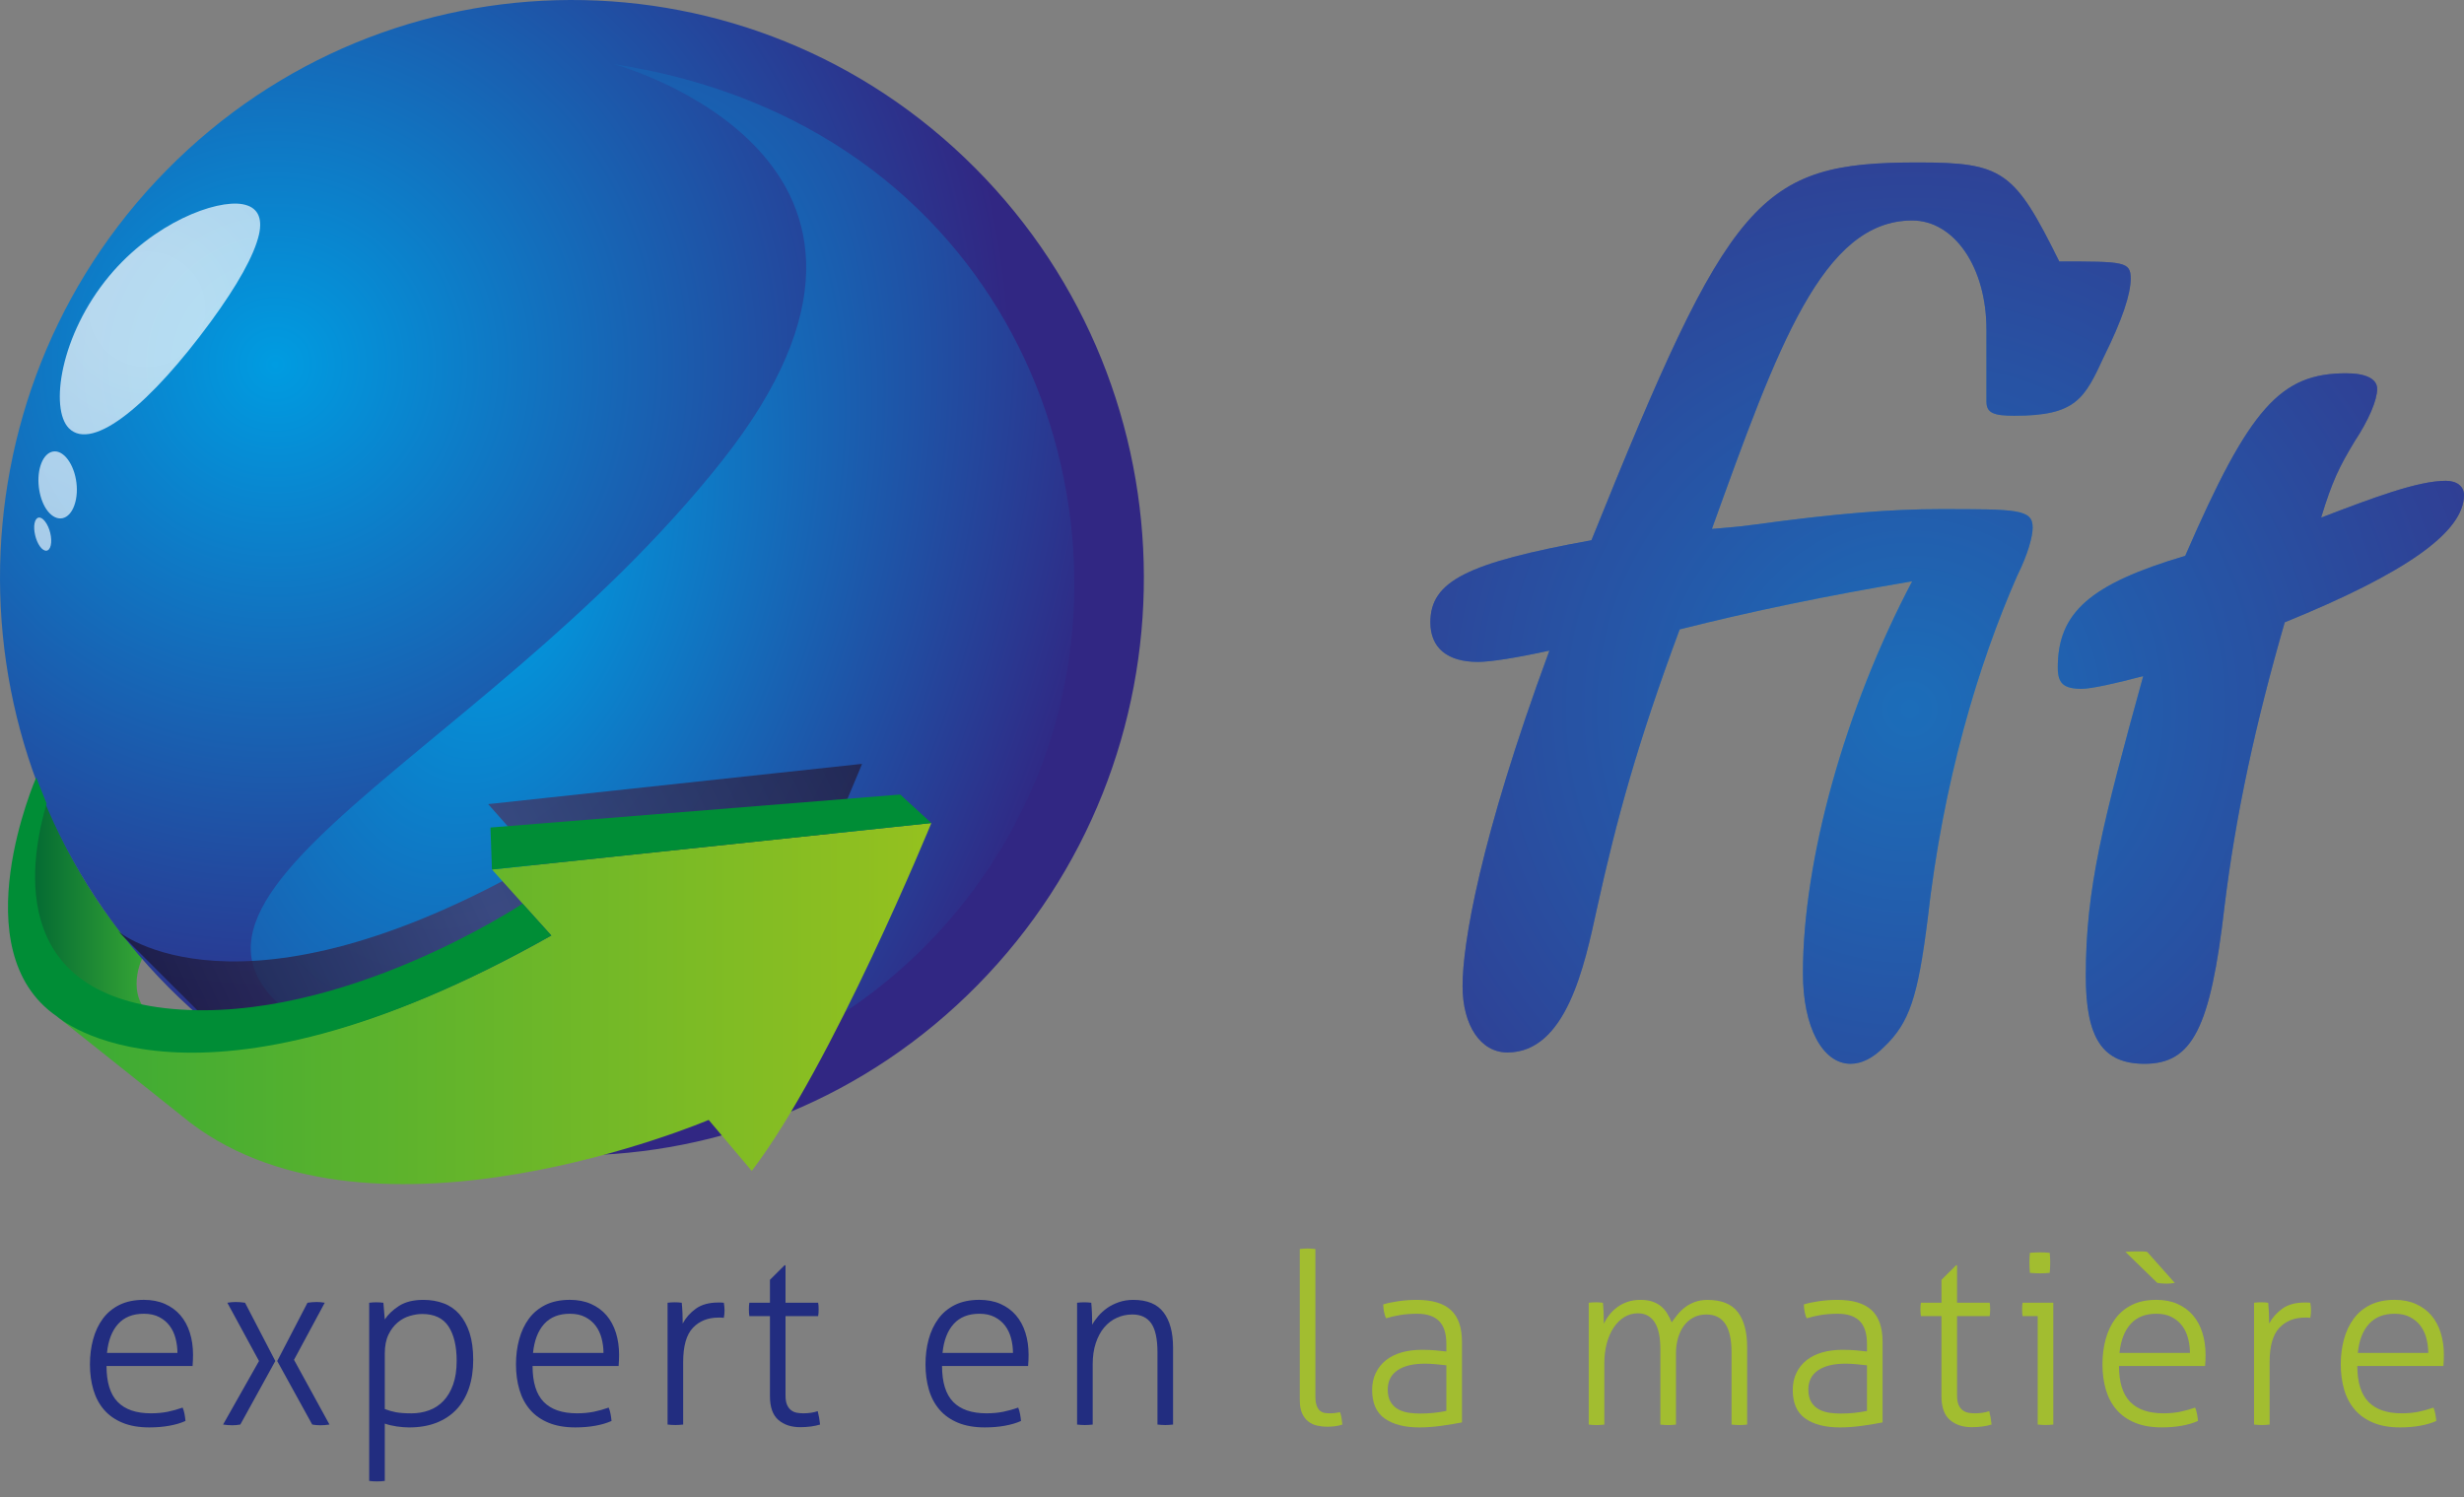 <svg width="158" height="96" viewBox="0 0 158 96" fill="none" xmlns="http://www.w3.org/2000/svg">
<rect x="0" y="0" width="158" height="96" fill="#808080" stroke="none"/>
<path d="M9.175 61.339C9.175 61.339 7.843 63.839 9.937 65.378C9.937 65.378 -1.581 64.224 2.513 51.529L2.798 51.049C2.798 51.049 4.988 57.204 9.175 61.339Z" fill="url(#paint0_linear)"/>
<path d="M62.534 10.779C76.897 25.208 76.964 48.667 62.679 63.177C48.401 77.687 25.178 77.753 10.817 63.325C-3.548 48.897 -3.613 25.438 10.668 10.927C24.949 -3.583 48.171 -3.652 62.534 10.779Z" fill="url(#paint1_radial)"/>
<path opacity="0.7" d="M15.552 13.095C16.519 13.268 16.851 13.958 16.608 15.037C16.306 16.364 15.226 18.298 13.502 20.648C9.731 25.787 5.966 29.022 4.415 27.461C3.184 26.211 3.852 21.489 7.003 17.7C9.857 14.272 13.838 12.792 15.552 13.095Z" fill="url(#paint2_radial)"/>
<path opacity="0.7" d="M4.212 29.301C4.868 30.007 5.126 31.414 4.765 32.415C4.42 33.372 3.651 33.519 3.059 32.775C2.512 32.08 2.308 30.791 2.592 29.878C2.882 28.922 3.603 28.654 4.212 29.301Z" fill="url(#paint3_radial)"/>
<path opacity="0.7" d="M2.889 33.441C3.193 33.833 3.357 34.525 3.255 34.972C3.156 35.406 2.842 35.432 2.556 35.033C2.282 34.648 2.132 33.993 2.214 33.564C2.299 33.122 2.6 33.059 2.889 33.441Z" fill="url(#paint4_radial)"/>
<path d="M39.369 4.115C39.369 4.115 61.661 10.157 46.292 29.563C30.369 49.671 4.001 58.742 22.296 67.121C40.829 75.607 60.458 66.109 66.874 48.858C73.322 31.523 64.342 7.958 39.369 4.115Z" fill="url(#paint5_radial)"/>
<path d="M55.277 48.986C55.277 48.986 49.851 62.462 45.477 68.285L43.129 65.456C43.129 65.456 24.393 74.22 14.35 66.484L7.57 59.718C7.57 59.718 15.264 66.288 34.542 55.227L31.302 51.567L55.277 48.986Z" fill="url(#paint6_linear)" fill-opacity="0.8"/>
<path d="M59.722 52.779C59.722 52.779 53.346 68.357 48.205 75.089L45.443 71.819C45.443 71.819 24.026 80.955 12.221 72.012L3.655 65.185C3.655 65.185 12.697 72.781 35.353 59.992L31.545 55.76L59.722 52.779Z" fill="url(#paint7_linear)"/>
<path d="M59.722 52.781L57.724 50.953L31.45 53.068L31.545 55.761L59.722 52.781Z" fill="#008D36"/>
<path d="M2.322 49.857C2.322 49.857 -2.533 60.953 3.656 65.186C3.656 65.186 12.313 72.986 35.354 59.993L33.51 57.95C33.51 57.95 21.931 65.665 11.079 64.704C0.228 63.742 2.036 54.799 2.989 51.529L2.322 49.857Z" fill="#008D36"/>
<path d="M6.83 87.602C6.83 88.644 7.067 89.41 7.542 89.9C8.016 90.389 8.729 90.634 9.68 90.634C10.064 90.634 10.419 90.602 10.748 90.536C11.077 90.468 11.396 90.38 11.711 90.267C11.761 90.379 11.802 90.517 11.833 90.68C11.862 90.844 11.883 90.992 11.893 91.125C11.6 91.257 11.256 91.359 10.862 91.43C10.469 91.502 10.039 91.538 9.574 91.538C8.907 91.538 8.332 91.438 7.852 91.238C7.372 91.039 6.978 90.762 6.669 90.404C6.361 90.047 6.134 89.621 5.988 89.125C5.842 88.63 5.767 88.086 5.767 87.493C5.767 86.922 5.836 86.386 5.973 85.885C6.109 85.386 6.315 84.945 6.593 84.568C6.872 84.19 7.228 83.895 7.663 83.679C8.097 83.466 8.617 83.357 9.225 83.357C9.73 83.357 10.179 83.444 10.573 83.618C10.967 83.792 11.299 84.034 11.567 84.345C11.834 84.658 12.037 85.031 12.173 85.463C12.31 85.897 12.378 86.371 12.378 86.881C12.378 86.972 12.375 87.09 12.37 87.233C12.364 87.377 12.357 87.499 12.348 87.601H6.83V87.602ZM11.378 86.76C11.378 86.444 11.336 86.133 11.257 85.826C11.176 85.519 11.05 85.251 10.878 85.022C10.705 84.791 10.483 84.606 10.211 84.463C9.939 84.32 9.609 84.249 9.226 84.249C8.517 84.249 7.966 84.469 7.572 84.907C7.177 85.345 6.941 85.964 6.86 86.76H11.378Z" fill="#222D80"/>
<path d="M16.608 87.28L14.577 83.543C14.759 83.513 14.936 83.496 15.107 83.496C15.3 83.496 15.502 83.512 15.713 83.543L17.654 87.28L15.411 91.354C15.239 91.385 15.068 91.401 14.896 91.401C14.692 91.401 14.496 91.385 14.305 91.354L16.608 87.28ZM17.776 87.28L19.717 83.543C19.928 83.513 20.126 83.496 20.308 83.496C20.469 83.496 20.641 83.512 20.824 83.543L18.853 87.204L21.127 91.354C20.924 91.385 20.727 91.401 20.536 91.401C20.354 91.401 20.182 91.385 20.02 91.354L17.776 87.28Z" fill="#222D80"/>
<path d="M23.674 83.544C23.734 83.533 23.81 83.526 23.9 83.522C23.992 83.516 24.068 83.514 24.129 83.514C24.189 83.514 24.265 83.516 24.355 83.522C24.447 83.526 24.523 83.534 24.584 83.544L24.674 84.615C24.886 84.289 25.193 83.999 25.591 83.743C25.991 83.488 26.508 83.359 27.145 83.359C27.621 83.359 28.055 83.434 28.449 83.582C28.844 83.73 29.18 83.963 29.458 84.278C29.735 84.596 29.953 84.994 30.11 85.474C30.265 85.953 30.344 86.531 30.344 87.205C30.344 87.878 30.254 88.483 30.072 89.02C29.89 89.556 29.624 90.01 29.276 90.382C28.926 90.754 28.497 91.04 27.987 91.24C27.476 91.439 26.893 91.539 26.236 91.539C25.993 91.539 25.731 91.518 25.448 91.478C25.165 91.437 24.907 91.376 24.674 91.294V94.97C24.613 94.981 24.528 94.988 24.416 94.994C24.305 94.998 24.223 95.001 24.173 95.001C24.113 95.001 24.03 94.998 23.923 94.994C23.818 94.988 23.735 94.98 23.674 94.97V83.544H23.674ZM24.674 90.36C24.907 90.451 25.147 90.52 25.394 90.567C25.641 90.613 25.973 90.636 26.387 90.636C26.78 90.636 27.156 90.573 27.509 90.444C27.862 90.317 28.17 90.115 28.434 89.839C28.697 89.564 28.904 89.214 29.055 88.79C29.207 88.367 29.283 87.859 29.283 87.267C29.283 86.327 29.108 85.592 28.76 85.061C28.412 84.531 27.848 84.264 27.07 84.264C26.827 84.264 26.564 84.305 26.281 84.387C25.998 84.469 25.738 84.609 25.501 84.808C25.263 85.007 25.065 85.267 24.91 85.589C24.753 85.911 24.674 86.317 24.674 86.808V90.36Z" fill="#222D80"/>
<path d="M34.15 87.602C34.15 88.644 34.387 89.41 34.862 89.9C35.336 90.389 36.048 90.634 36.999 90.634C37.383 90.634 37.739 90.602 38.068 90.536C38.397 90.468 38.716 90.38 39.031 90.267C39.081 90.379 39.121 90.517 39.152 90.68C39.182 90.844 39.202 90.992 39.213 91.125C38.919 91.257 38.576 91.359 38.182 91.43C37.788 91.502 37.358 91.538 36.893 91.538C36.227 91.538 35.652 91.438 35.172 91.238C34.691 91.039 34.298 90.762 33.989 90.404C33.681 90.047 33.454 89.621 33.308 89.125C33.161 88.63 33.087 88.086 33.087 87.493C33.087 86.922 33.155 86.386 33.293 85.885C33.429 85.386 33.635 84.945 33.913 84.568C34.191 84.19 34.547 83.895 34.983 83.679C35.416 83.466 35.937 83.357 36.544 83.357C37.05 83.357 37.499 83.444 37.892 83.618C38.287 83.792 38.618 84.034 38.887 84.345C39.154 84.658 39.356 85.031 39.493 85.463C39.629 85.897 39.698 86.371 39.698 86.881C39.698 86.972 39.695 87.09 39.69 87.233C39.684 87.377 39.677 87.499 39.668 87.601H34.15V87.602ZM38.698 86.76C38.698 86.444 38.656 86.133 38.577 85.826C38.495 85.519 38.37 85.251 38.197 85.022C38.025 84.791 37.803 84.606 37.531 84.463C37.258 84.32 36.929 84.249 36.545 84.249C35.837 84.249 35.286 84.469 34.892 84.907C34.497 85.345 34.261 85.964 34.179 86.76H38.698Z" fill="#222D80"/>
<path d="M42.806 83.544C42.886 83.533 42.965 83.526 43.041 83.521C43.117 83.515 43.189 83.514 43.261 83.514C43.34 83.514 43.418 83.515 43.487 83.521C43.559 83.526 43.634 83.534 43.716 83.544C43.735 83.728 43.751 83.944 43.762 84.195C43.771 84.445 43.777 84.672 43.777 84.876C43.979 84.499 44.262 84.18 44.626 83.92C44.989 83.659 45.469 83.529 46.066 83.529C46.116 83.529 46.17 83.529 46.224 83.529C46.28 83.529 46.344 83.534 46.414 83.544C46.445 83.718 46.46 83.881 46.46 84.035C46.46 84.199 46.445 84.357 46.414 84.51C46.334 84.499 46.27 84.495 46.224 84.495C46.179 84.495 46.131 84.495 46.081 84.495C45.394 84.495 44.844 84.713 44.429 85.153C44.014 85.591 43.807 86.322 43.807 87.342V91.355C43.746 91.365 43.663 91.372 43.556 91.377C43.451 91.383 43.368 91.386 43.308 91.386C43.256 91.386 43.176 91.383 43.065 91.377C42.954 91.372 42.868 91.365 42.807 91.355V83.544H42.806Z" fill="#222D80"/>
<path d="M49.371 84.4H48.051C48.042 84.35 48.033 84.284 48.029 84.201C48.024 84.12 48.021 84.038 48.021 83.956C48.021 83.875 48.024 83.799 48.029 83.727C48.033 83.654 48.042 83.593 48.051 83.543H49.371V82.073L50.31 81.139H50.37V83.543H52.462C52.473 83.593 52.48 83.654 52.486 83.727C52.49 83.799 52.493 83.874 52.493 83.956C52.493 84.038 52.49 84.12 52.486 84.201C52.48 84.284 52.472 84.349 52.462 84.4H50.37V89.486C50.37 89.741 50.403 89.943 50.47 90.091C50.535 90.239 50.621 90.355 50.728 90.435C50.833 90.517 50.955 90.571 51.091 90.597C51.227 90.622 51.366 90.634 51.509 90.634C51.862 90.634 52.17 90.587 52.434 90.496C52.505 90.763 52.555 91.047 52.585 91.354C52.221 91.466 51.796 91.523 51.312 91.523C50.735 91.523 50.267 91.368 49.908 91.056C49.55 90.745 49.371 90.237 49.371 89.531V84.4Z" fill="#222D80"/>
<path d="M60.407 87.602C60.407 88.644 60.645 89.41 61.119 89.9C61.594 90.389 62.307 90.634 63.257 90.634C63.64 90.634 63.998 90.602 64.326 90.536C64.654 90.468 64.975 90.38 65.289 90.267C65.34 90.379 65.38 90.517 65.409 90.68C65.44 90.844 65.459 90.992 65.47 91.125C65.176 91.257 64.834 91.359 64.439 91.43C64.045 91.502 63.615 91.538 63.152 91.538C62.484 91.538 61.91 91.438 61.43 91.238C60.95 91.039 60.556 90.762 60.247 90.404C59.939 90.047 59.711 89.621 59.566 89.125C59.42 88.63 59.346 88.086 59.346 87.493C59.346 86.922 59.414 86.386 59.55 85.885C59.687 85.386 59.894 84.945 60.172 84.568C60.449 84.19 60.806 83.895 61.24 83.679C61.676 83.466 62.196 83.357 62.802 83.357C63.307 83.357 63.758 83.444 64.152 83.618C64.546 83.792 64.876 84.034 65.144 84.345C65.413 84.658 65.616 85.031 65.752 85.463C65.889 85.897 65.956 86.371 65.956 86.881C65.956 86.972 65.953 87.09 65.949 87.233C65.942 87.377 65.935 87.499 65.925 87.601H60.407V87.602ZM64.955 86.76C64.955 86.444 64.915 86.133 64.835 85.826C64.754 85.519 64.627 85.251 64.456 85.022C64.284 84.791 64.061 84.606 63.788 84.463C63.515 84.32 63.186 84.249 62.802 84.249C62.095 84.249 61.544 84.469 61.15 84.907C60.756 85.345 60.517 85.964 60.438 86.76H64.955Z" fill="#222D80"/>
<path d="M69.065 83.544C69.144 83.533 69.223 83.526 69.299 83.522C69.375 83.516 69.448 83.514 69.52 83.514C69.599 83.514 69.675 83.516 69.747 83.522C69.818 83.526 69.893 83.534 69.975 83.544C69.994 83.728 70.009 83.957 70.02 84.234C70.03 84.509 70.036 84.749 70.036 84.953C70.136 84.769 70.267 84.582 70.43 84.393C70.592 84.205 70.781 84.034 70.997 83.88C71.215 83.727 71.466 83.603 71.748 83.506C72.031 83.408 72.339 83.359 72.673 83.359C73.562 83.359 74.209 83.628 74.614 84.165C75.019 84.7 75.22 85.454 75.22 86.423V91.355C75.16 91.366 75.077 91.373 74.97 91.377C74.865 91.384 74.782 91.387 74.721 91.387C74.669 91.387 74.589 91.384 74.478 91.377C74.368 91.373 74.281 91.365 74.221 91.355V86.73C74.221 85.862 74.085 85.24 73.819 84.861C73.551 84.484 73.149 84.296 72.613 84.296C72.259 84.296 71.926 84.366 71.613 84.51C71.299 84.652 71.029 84.86 70.802 85.13C70.575 85.4 70.396 85.736 70.264 86.134C70.132 86.533 70.067 86.986 70.067 87.496V91.356C70.006 91.367 69.923 91.374 69.816 91.378C69.711 91.384 69.627 91.387 69.566 91.387C69.516 91.387 69.436 91.384 69.325 91.378C69.213 91.374 69.128 91.366 69.067 91.356V83.544H69.065Z" fill="#222D80"/>
<path d="M83.347 80.098C83.408 80.087 83.491 80.08 83.598 80.074C83.703 80.07 83.787 80.066 83.848 80.066C83.898 80.066 83.978 80.07 84.089 80.074C84.2 80.08 84.286 80.088 84.347 80.098V89.548C84.347 89.813 84.378 90.019 84.439 90.168C84.499 90.316 84.575 90.424 84.666 90.49C84.757 90.556 84.858 90.598 84.969 90.613C85.08 90.628 85.181 90.635 85.272 90.635C85.383 90.635 85.499 90.627 85.621 90.613C85.742 90.597 85.843 90.58 85.924 90.559C85.974 90.681 86.008 90.815 86.029 90.957C86.05 91.102 86.065 91.233 86.076 91.356C85.933 91.406 85.775 91.442 85.599 91.464C85.421 91.483 85.257 91.494 85.106 91.494C84.894 91.494 84.68 91.472 84.468 91.425C84.257 91.378 84.067 91.293 83.9 91.164C83.733 91.037 83.599 90.863 83.498 90.643C83.397 90.425 83.347 90.136 83.347 89.778V80.098Z" fill="#A2BD30"/>
<path d="M92.746 86.195C92.746 85.52 92.59 85.028 92.276 84.716C91.964 84.405 91.499 84.249 90.882 84.249C90.478 84.249 90.108 84.277 89.775 84.333C89.442 84.389 89.142 84.458 88.88 84.54C88.83 84.448 88.787 84.315 88.751 84.141C88.716 83.967 88.698 83.805 88.698 83.651C88.96 83.569 89.284 83.5 89.668 83.444C90.052 83.388 90.446 83.359 90.851 83.359C91.832 83.359 92.559 83.576 93.035 84.011C93.509 84.445 93.747 85.127 93.747 86.055V91.217C93.393 91.289 92.963 91.36 92.458 91.431C91.953 91.503 91.473 91.539 91.018 91.539C90.078 91.539 89.338 91.351 88.797 90.972C88.257 90.595 87.986 89.983 87.986 89.134C87.986 88.728 88.065 88.362 88.222 88.04C88.379 87.718 88.595 87.448 88.873 87.227C89.15 87.009 89.485 86.842 89.873 86.73C90.263 86.619 90.689 86.561 91.154 86.561C91.519 86.561 91.832 86.575 92.093 86.6C92.357 86.626 92.573 86.648 92.745 86.669V86.195H92.746ZM92.746 87.556C92.573 87.537 92.359 87.513 92.102 87.488C91.844 87.462 91.599 87.45 91.366 87.45C90.609 87.45 90.022 87.593 89.608 87.878C89.193 88.164 88.987 88.573 88.987 89.105C88.987 89.441 89.049 89.712 89.177 89.916C89.303 90.121 89.467 90.277 89.668 90.383C89.87 90.491 90.094 90.562 90.335 90.598C90.578 90.634 90.821 90.65 91.064 90.65C91.376 90.65 91.67 90.635 91.942 90.605C92.215 90.574 92.483 90.533 92.746 90.482V87.556Z" fill="#A2BD30"/>
<path d="M101.874 83.544C101.954 83.533 102.032 83.526 102.108 83.522C102.184 83.516 102.258 83.514 102.329 83.514C102.409 83.514 102.485 83.516 102.556 83.522C102.627 83.526 102.702 83.534 102.784 83.544C102.803 83.728 102.818 83.948 102.829 84.202C102.84 84.458 102.845 84.687 102.845 84.892C102.935 84.697 103.05 84.509 103.193 84.325C103.334 84.141 103.501 83.978 103.694 83.835C103.885 83.691 104.106 83.576 104.353 83.49C104.6 83.403 104.88 83.359 105.194 83.359C105.488 83.359 105.739 83.395 105.951 83.467C106.164 83.54 106.348 83.638 106.505 83.767C106.662 83.894 106.792 84.045 106.899 84.218C107.006 84.393 107.104 84.585 107.196 84.8C107.307 84.637 107.433 84.469 107.574 84.296C107.716 84.122 107.877 83.966 108.06 83.828C108.242 83.69 108.451 83.578 108.688 83.491C108.926 83.405 109.192 83.361 109.485 83.361C110.385 83.361 111.033 83.621 111.433 84.143C111.831 84.664 112.032 85.409 112.032 86.379V91.357C111.971 91.368 111.888 91.374 111.781 91.379C111.674 91.385 111.592 91.388 111.531 91.388C111.481 91.388 111.399 91.385 111.288 91.379C111.177 91.374 111.091 91.367 111.032 91.357V86.732C111.032 85.904 110.897 85.292 110.629 84.894C110.362 84.496 109.959 84.297 109.424 84.297C109.1 84.297 108.817 84.363 108.576 84.497C108.333 84.628 108.13 84.808 107.968 85.032C107.806 85.257 107.684 85.52 107.598 85.821C107.512 86.122 107.469 86.441 107.469 86.777V91.358C107.408 91.368 107.326 91.375 107.219 91.38C107.112 91.386 107.029 91.389 106.968 91.389C106.918 91.389 106.836 91.386 106.726 91.38C106.615 91.375 106.528 91.367 106.468 91.358V86.534C106.468 85.746 106.345 85.166 106.097 84.787C105.849 84.41 105.493 84.22 105.028 84.22C104.715 84.22 104.426 84.3 104.164 84.458C103.9 84.617 103.674 84.838 103.481 85.124C103.29 85.41 103.141 85.749 103.034 86.143C102.928 86.536 102.875 86.968 102.875 87.437V91.358C102.815 91.369 102.732 91.376 102.625 91.38C102.519 91.387 102.435 91.39 102.375 91.39C102.324 91.39 102.244 91.387 102.133 91.38C102.021 91.376 101.936 91.368 101.875 91.358V83.544H101.874Z" fill="#A2BD30"/>
<path d="M119.717 86.195C119.717 85.52 119.56 85.028 119.248 84.716C118.934 84.405 118.47 84.249 117.853 84.249C117.449 84.249 117.08 84.277 116.745 84.333C116.412 84.389 116.114 84.458 115.852 84.54C115.8 84.448 115.758 84.315 115.723 84.141C115.687 83.967 115.67 83.805 115.67 83.651C115.932 83.569 116.254 83.5 116.64 83.444C117.024 83.388 117.417 83.359 117.822 83.359C118.803 83.359 119.531 83.576 120.006 84.011C120.48 84.445 120.718 85.127 120.718 86.055V91.217C120.364 91.289 119.935 91.36 119.43 91.431C118.924 91.503 118.444 91.539 117.99 91.539C117.049 91.539 116.308 91.351 115.767 90.972C115.227 90.595 114.957 89.983 114.957 89.134C114.957 88.728 115.036 88.362 115.193 88.04C115.349 87.718 115.566 87.448 115.845 87.227C116.122 87.009 116.455 86.842 116.845 86.73C117.234 86.619 117.661 86.561 118.126 86.561C118.489 86.561 118.803 86.575 119.065 86.6C119.327 86.626 119.545 86.648 119.716 86.669V86.195H119.717ZM119.717 87.556C119.545 87.537 119.33 87.513 119.072 87.488C118.814 87.462 118.57 87.45 118.337 87.45C117.579 87.45 116.994 87.593 116.579 87.878C116.164 88.164 115.957 88.573 115.957 89.105C115.957 89.441 116.021 89.712 116.147 89.916C116.273 90.121 116.437 90.277 116.64 90.383C116.841 90.491 117.064 90.562 117.306 90.598C117.549 90.634 117.793 90.65 118.034 90.65C118.348 90.65 118.642 90.635 118.914 90.605C119.186 90.574 119.455 90.533 119.717 90.482V87.556Z" fill="#A2BD30"/>
<path d="M124.494 84.4H123.174C123.163 84.35 123.156 84.284 123.152 84.201C123.146 84.12 123.144 84.038 123.144 83.956C123.144 83.875 123.146 83.799 123.152 83.727C123.156 83.654 123.164 83.593 123.174 83.543H124.494V82.073L125.433 81.139H125.493V83.543H127.585C127.596 83.593 127.603 83.654 127.607 83.727C127.614 83.799 127.617 83.874 127.617 83.956C127.617 84.038 127.614 84.12 127.607 84.201C127.603 84.284 127.595 84.349 127.585 84.4H125.493V89.486C125.493 89.741 125.526 89.943 125.591 90.091C125.658 90.239 125.744 90.355 125.849 90.435C125.956 90.517 126.077 90.571 126.213 90.597C126.35 90.622 126.489 90.634 126.63 90.634C126.984 90.634 127.292 90.587 127.556 90.496C127.626 90.763 127.676 91.047 127.707 91.354C127.343 91.466 126.919 91.523 126.432 91.523C125.858 91.523 125.39 91.368 125.031 91.056C124.672 90.745 124.493 90.237 124.493 89.531V84.4H124.494Z" fill="#A2BD30"/>
<path d="M130.663 84.4H129.693C129.684 84.35 129.675 84.288 129.671 84.216C129.666 84.146 129.663 84.07 129.663 83.987C129.663 83.905 129.666 83.824 129.671 83.742C129.675 83.661 129.684 83.594 129.693 83.543H131.665V91.354C131.604 91.364 131.522 91.371 131.415 91.376C131.308 91.382 131.225 91.385 131.164 91.385C131.114 91.385 131.032 91.382 130.922 91.376C130.811 91.371 130.724 91.364 130.664 91.354V84.4H130.663ZM130.164 81.628C130.153 81.537 130.146 81.424 130.14 81.292C130.136 81.159 130.133 81.047 130.133 80.955C130.133 80.874 130.136 80.772 130.14 80.649C130.146 80.526 130.154 80.424 130.164 80.342C130.254 80.333 130.366 80.326 130.497 80.32C130.627 80.316 130.74 80.312 130.83 80.312C130.909 80.312 131.012 80.316 131.133 80.32C131.253 80.326 131.355 80.334 131.435 80.342C131.446 80.424 131.453 80.526 131.459 80.649C131.463 80.772 131.466 80.874 131.466 80.955C131.466 81.047 131.463 81.159 131.459 81.292C131.453 81.425 131.445 81.537 131.435 81.628C131.355 81.639 131.253 81.646 131.133 81.65C131.012 81.657 130.909 81.658 130.83 81.658C130.74 81.658 130.626 81.657 130.497 81.65C130.365 81.646 130.254 81.638 130.164 81.628Z" fill="#A2BD30"/>
<path d="M135.878 87.601C135.878 88.643 136.116 89.409 136.59 89.899C137.066 90.388 137.778 90.634 138.728 90.634C139.112 90.634 139.469 90.601 139.797 90.535C140.125 90.467 140.447 90.379 140.761 90.267C140.811 90.379 140.851 90.516 140.88 90.68C140.912 90.843 140.931 90.991 140.941 91.124C140.648 91.256 140.305 91.358 139.91 91.429C139.516 91.501 139.087 91.537 138.623 91.537C137.955 91.537 137.381 91.437 136.901 91.237C136.421 91.038 136.027 90.762 135.719 90.404C135.411 90.046 135.182 89.62 135.037 89.124C134.891 88.629 134.817 88.086 134.817 87.493C134.817 86.921 134.885 86.385 135.021 85.885C135.158 85.385 135.365 84.945 135.643 84.567C135.92 84.189 136.278 83.894 136.712 83.678C137.147 83.465 137.667 83.357 138.273 83.357C138.779 83.357 139.229 83.443 139.623 83.617C140.017 83.791 140.347 84.033 140.616 84.344C140.884 84.657 141.087 85.03 141.223 85.463C141.36 85.896 141.428 86.37 141.428 86.88C141.428 86.971 141.425 87.089 141.421 87.232C141.414 87.376 141.407 87.499 141.397 87.6H135.878V87.601ZM140.426 86.759C140.426 86.443 140.386 86.132 140.306 85.825C140.225 85.519 140.099 85.25 139.927 85.021C139.755 84.79 139.533 84.605 139.259 84.462C138.986 84.319 138.657 84.248 138.273 84.248C137.566 84.248 137.016 84.468 136.621 84.906C136.228 85.344 135.989 85.963 135.909 86.759H140.426ZM136.288 80.28C136.399 80.271 136.515 80.264 136.636 80.258C136.758 80.253 136.879 80.25 137.001 80.25C137.111 80.25 137.224 80.25 137.341 80.25C137.456 80.25 137.571 80.261 137.682 80.28L139.455 82.272C139.275 82.302 139.107 82.319 138.956 82.319C138.723 82.319 138.516 82.303 138.334 82.272L136.288 80.28Z" fill="#A2BD30"/>
<path d="M144.536 83.544C144.616 83.533 144.694 83.526 144.77 83.521C144.846 83.515 144.92 83.514 144.991 83.514C145.071 83.514 145.146 83.515 145.218 83.521C145.289 83.526 145.364 83.534 145.446 83.544C145.465 83.728 145.48 83.944 145.491 84.195C145.501 84.445 145.507 84.672 145.507 84.876C145.709 84.499 145.992 84.18 146.356 83.92C146.719 83.659 147.198 83.529 147.795 83.529C147.845 83.529 147.899 83.529 147.954 83.529C148.01 83.529 148.072 83.534 148.144 83.544C148.175 83.718 148.19 83.881 148.19 84.035C148.19 84.199 148.175 84.357 148.144 84.51C148.062 84.499 148 84.495 147.954 84.495C147.909 84.495 147.861 84.495 147.81 84.495C147.123 84.495 146.572 84.713 146.158 85.153C145.743 85.591 145.536 86.322 145.536 87.342V91.355C145.476 91.365 145.393 91.372 145.286 91.377C145.181 91.383 145.096 91.386 145.036 91.386C144.986 91.386 144.905 91.383 144.795 91.377C144.682 91.372 144.597 91.365 144.537 91.355V83.544H144.536Z" fill="#A2BD30"/>
<path d="M151.159 87.602C151.159 88.644 151.398 89.41 151.872 89.9C152.347 90.389 153.06 90.634 154.009 90.634C154.393 90.634 154.75 90.602 155.079 90.536C155.407 90.468 155.727 90.38 156.042 90.267C156.092 90.379 156.132 90.517 156.162 90.68C156.193 90.844 156.212 90.992 156.223 91.125C155.929 91.257 155.587 91.359 155.192 91.43C154.797 91.502 154.368 91.538 153.905 91.538C153.236 91.538 152.663 91.438 152.183 91.238C151.703 91.039 151.309 90.762 151 90.404C150.692 90.047 150.464 89.621 150.319 89.125C150.173 88.63 150.098 88.086 150.098 87.493C150.098 86.922 150.167 86.386 150.303 85.885C150.44 85.386 150.647 84.945 150.925 84.568C151.202 84.19 151.559 83.895 151.993 83.679C152.429 83.466 152.949 83.357 153.555 83.357C154.06 83.357 154.511 83.444 154.904 83.618C155.299 83.792 155.629 84.034 155.897 84.345C156.166 84.658 156.368 85.031 156.505 85.463C156.641 85.897 156.71 86.371 156.71 86.881C156.71 86.972 156.707 87.09 156.702 87.233C156.696 87.377 156.688 87.499 156.679 87.601H151.159V87.602ZM155.708 86.76C155.708 86.444 155.667 86.133 155.588 85.826C155.507 85.519 155.381 85.251 155.209 85.022C155.036 84.791 154.814 84.606 154.54 84.463C154.268 84.32 153.939 84.249 153.555 84.249C152.848 84.249 152.297 84.469 151.903 84.907C151.508 85.345 151.27 85.964 151.191 86.76H155.708Z" fill="#A2BD30"/>
<path d="M127.377 21.126C127.377 17.134 125.311 14.139 122.617 14.139C116.869 14.139 113.995 22.215 109.772 33.92C110.671 33.83 111.12 33.83 112.467 33.648C117.766 32.923 121.269 32.65 124.412 32.65C129.354 32.65 130.341 32.65 130.341 33.83C130.341 34.374 130.072 35.463 129.353 36.914C126.838 42.631 124.593 50.162 123.605 58.964C122.975 63.954 122.437 65.589 120.819 67.13C120.101 67.855 119.382 68.219 118.663 68.219C116.868 68.219 115.61 65.861 115.61 62.412C115.61 55.153 118.305 45.444 122.616 37.277C117.227 38.185 112.377 39.182 107.706 40.362C105.011 47.621 103.665 52.521 102.407 58.237C101.6 61.958 100.431 67.493 96.659 67.493C94.952 67.493 93.785 65.769 93.785 63.228C93.785 60.596 94.864 53.882 99.354 41.722C97.288 42.176 95.582 42.448 94.773 42.448C92.797 42.448 91.72 41.541 91.72 39.908C91.72 37.276 94.055 36.097 102.049 34.645C110.942 12.596 112.737 10.418 122.976 10.418C128.455 10.418 129.173 10.962 132.047 16.769C136.179 16.769 136.628 16.769 136.628 17.859C136.628 18.857 136.09 20.491 134.921 22.849C133.665 25.572 133.126 26.661 129.173 26.661C127.827 26.661 127.378 26.479 127.378 25.753V21.126H127.377Z" fill="url(#paint8_radial)"/>
<path d="M150.456 23.938C151.713 23.938 152.432 24.301 152.432 24.936C152.432 25.662 151.892 26.931 150.994 28.293C150.006 29.927 149.557 30.834 148.838 33.194C152.162 31.923 155.036 30.834 156.833 30.834C157.551 30.834 158 31.198 158 31.742C158 34.101 154.317 36.734 146.504 39.908C144.618 46.441 143.359 52.25 142.641 58.147C141.743 65.951 140.576 68.22 137.521 68.22C134.827 68.22 133.749 66.587 133.749 62.594C133.749 56.968 134.827 52.795 137.431 43.357C135.725 43.811 134.108 44.173 133.479 44.173C132.311 44.173 131.952 43.81 131.952 42.812C131.952 39.273 134.018 37.459 140.124 35.643C144.259 26.115 146.235 23.938 150.456 23.938Z" fill="url(#paint9_radial)"/>
<g opacity="0.8">
<g opacity="0.8">
<path opacity="0.8" d="M127.377 21.126C127.377 17.134 125.311 14.139 122.617 14.139C116.869 14.139 113.995 22.215 109.772 33.92C110.671 33.83 111.12 33.83 112.467 33.648C117.766 32.923 121.269 32.65 124.412 32.65C129.354 32.65 130.341 32.65 130.341 33.83C130.341 34.374 130.072 35.463 129.353 36.914C126.838 42.631 124.593 50.162 123.605 58.964C122.975 63.954 122.437 65.589 120.819 67.13C120.101 67.855 119.382 68.219 118.663 68.219C116.868 68.219 115.61 65.861 115.61 62.412C115.61 55.153 118.305 45.444 122.616 37.277C117.227 38.185 112.377 39.182 107.706 40.362C105.011 47.621 103.665 52.521 102.407 58.237C101.6 61.958 100.431 67.493 96.659 67.493C94.952 67.493 93.785 65.769 93.785 63.228C93.785 60.596 94.864 53.882 99.354 41.722C97.288 42.176 95.582 42.448 94.773 42.448C92.797 42.448 91.72 41.541 91.72 39.908C91.72 37.276 94.055 36.097 102.049 34.645C110.942 12.596 112.737 10.418 122.976 10.418C128.455 10.418 129.173 10.962 132.047 16.769C136.179 16.769 136.628 16.769 136.628 17.859C136.628 18.857 136.09 20.491 134.921 22.849C133.665 25.572 133.126 26.661 129.173 26.661C127.827 26.661 127.378 26.479 127.378 25.753V21.126H127.377Z" fill="#374093"/>
<path opacity="0.8" d="M150.456 23.938C151.713 23.938 152.432 24.301 152.432 24.936C152.432 25.662 151.892 26.931 150.994 28.293C150.006 29.927 149.557 30.834 148.838 33.194C152.162 31.923 155.036 30.834 156.833 30.834C157.551 30.834 158 31.198 158 31.742C158 34.101 154.317 36.734 146.504 39.908C144.618 46.441 143.359 52.25 142.641 58.147C141.743 65.951 140.576 68.22 137.521 68.22C134.827 68.22 133.749 66.587 133.749 62.594C133.749 56.968 134.827 52.795 137.431 43.357C135.725 43.811 134.108 44.173 133.479 44.173C132.311 44.173 131.952 43.81 131.952 42.812C131.952 39.273 134.018 37.459 140.124 35.643C144.259 26.115 146.235 23.938 150.456 23.938Z" fill="#374093"/>
</g>
</g>
<defs>
<linearGradient id="paint0_linear" x1="1.633" y1="58.214" x2="9.937" y2="58.214" gradientUnits="userSpaceOnUse">
<stop stop-color="#006633"/>
<stop offset="1" stop-color="#3AAA35"/>
</linearGradient>
<radialGradient id="paint1_radial" cx="0" cy="0" r="1" gradientUnits="userSpaceOnUse" gradientTransform="translate(17.605 23.198) rotate(-28.46) scale(47.278 47.544)">
<stop stop-color="#009CE1"/>
<stop offset="1" stop-color="#312783"/>
</radialGradient>
<radialGradient id="paint2_radial" cx="0" cy="0" r="1" gradientUnits="userSpaceOnUse" gradientTransform="translate(9.432 19.829) rotate(-53.096) scale(66.429 66.243)">
<stop offset="0.056" stop-color="white"/>
<stop offset="0.472" stop-color="#C9E8FB"/>
</radialGradient>
<radialGradient id="paint3_radial" cx="0" cy="0" r="1" gradientUnits="userSpaceOnUse" gradientTransform="translate(9.434 19.822) rotate(-53.096) scale(66.46 66.274)">
<stop offset="0.056" stop-color="white"/>
<stop offset="0.472" stop-color="#C9E8FB"/>
</radialGradient>
<radialGradient id="paint4_radial" cx="0" cy="0" r="1" gradientUnits="userSpaceOnUse" gradientTransform="translate(9.441 19.818) rotate(-53.096) scale(66.484 66.298)">
<stop offset="0.056" stop-color="white"/>
<stop offset="0.472" stop-color="#C9E8FB"/>
</radialGradient>
<radialGradient id="paint5_radial" cx="0" cy="0" r="1" gradientUnits="userSpaceOnUse" gradientTransform="translate(32.897 37.009) rotate(-69.867) scale(66.112 38.576)">
<stop stop-color="#009CE1"/>
<stop offset="0.963" stop-color="#312783"/>
</radialGradient>
<linearGradient id="paint6_linear" x1="-0.479" y1="62.68" x2="51.296" y2="38.185" gradientUnits="userSpaceOnUse">
<stop stop-color="#0A0723"/>
<stop offset="0.543" stop-color="#443F72"/>
<stop offset="1" stop-color="#211E40"/>
</linearGradient>
<linearGradient id="paint7_linear" x1="3.655" y1="64.358" x2="59.722" y2="64.358" gradientUnits="userSpaceOnUse">
<stop stop-color="#3AAA35"/>
<stop offset="1" stop-color="#95C11F"/>
</linearGradient>
<radialGradient id="paint8_radial" cx="0" cy="0" r="1" gradientUnits="userSpaceOnUse" gradientTransform="translate(122.515 45.497) scale(46.758 47.237)">
<stop stop-color="#009CE1"/>
<stop offset="1" stop-color="#312783"/>
</radialGradient>
<radialGradient id="paint9_radial" cx="0" cy="0" r="1" gradientUnits="userSpaceOnUse" gradientTransform="translate(122.515 45.496) scale(46.758 47.238)">
<stop stop-color="#009CE1"/>
<stop offset="1" stop-color="#312783"/>
</radialGradient>
</defs>
</svg>
